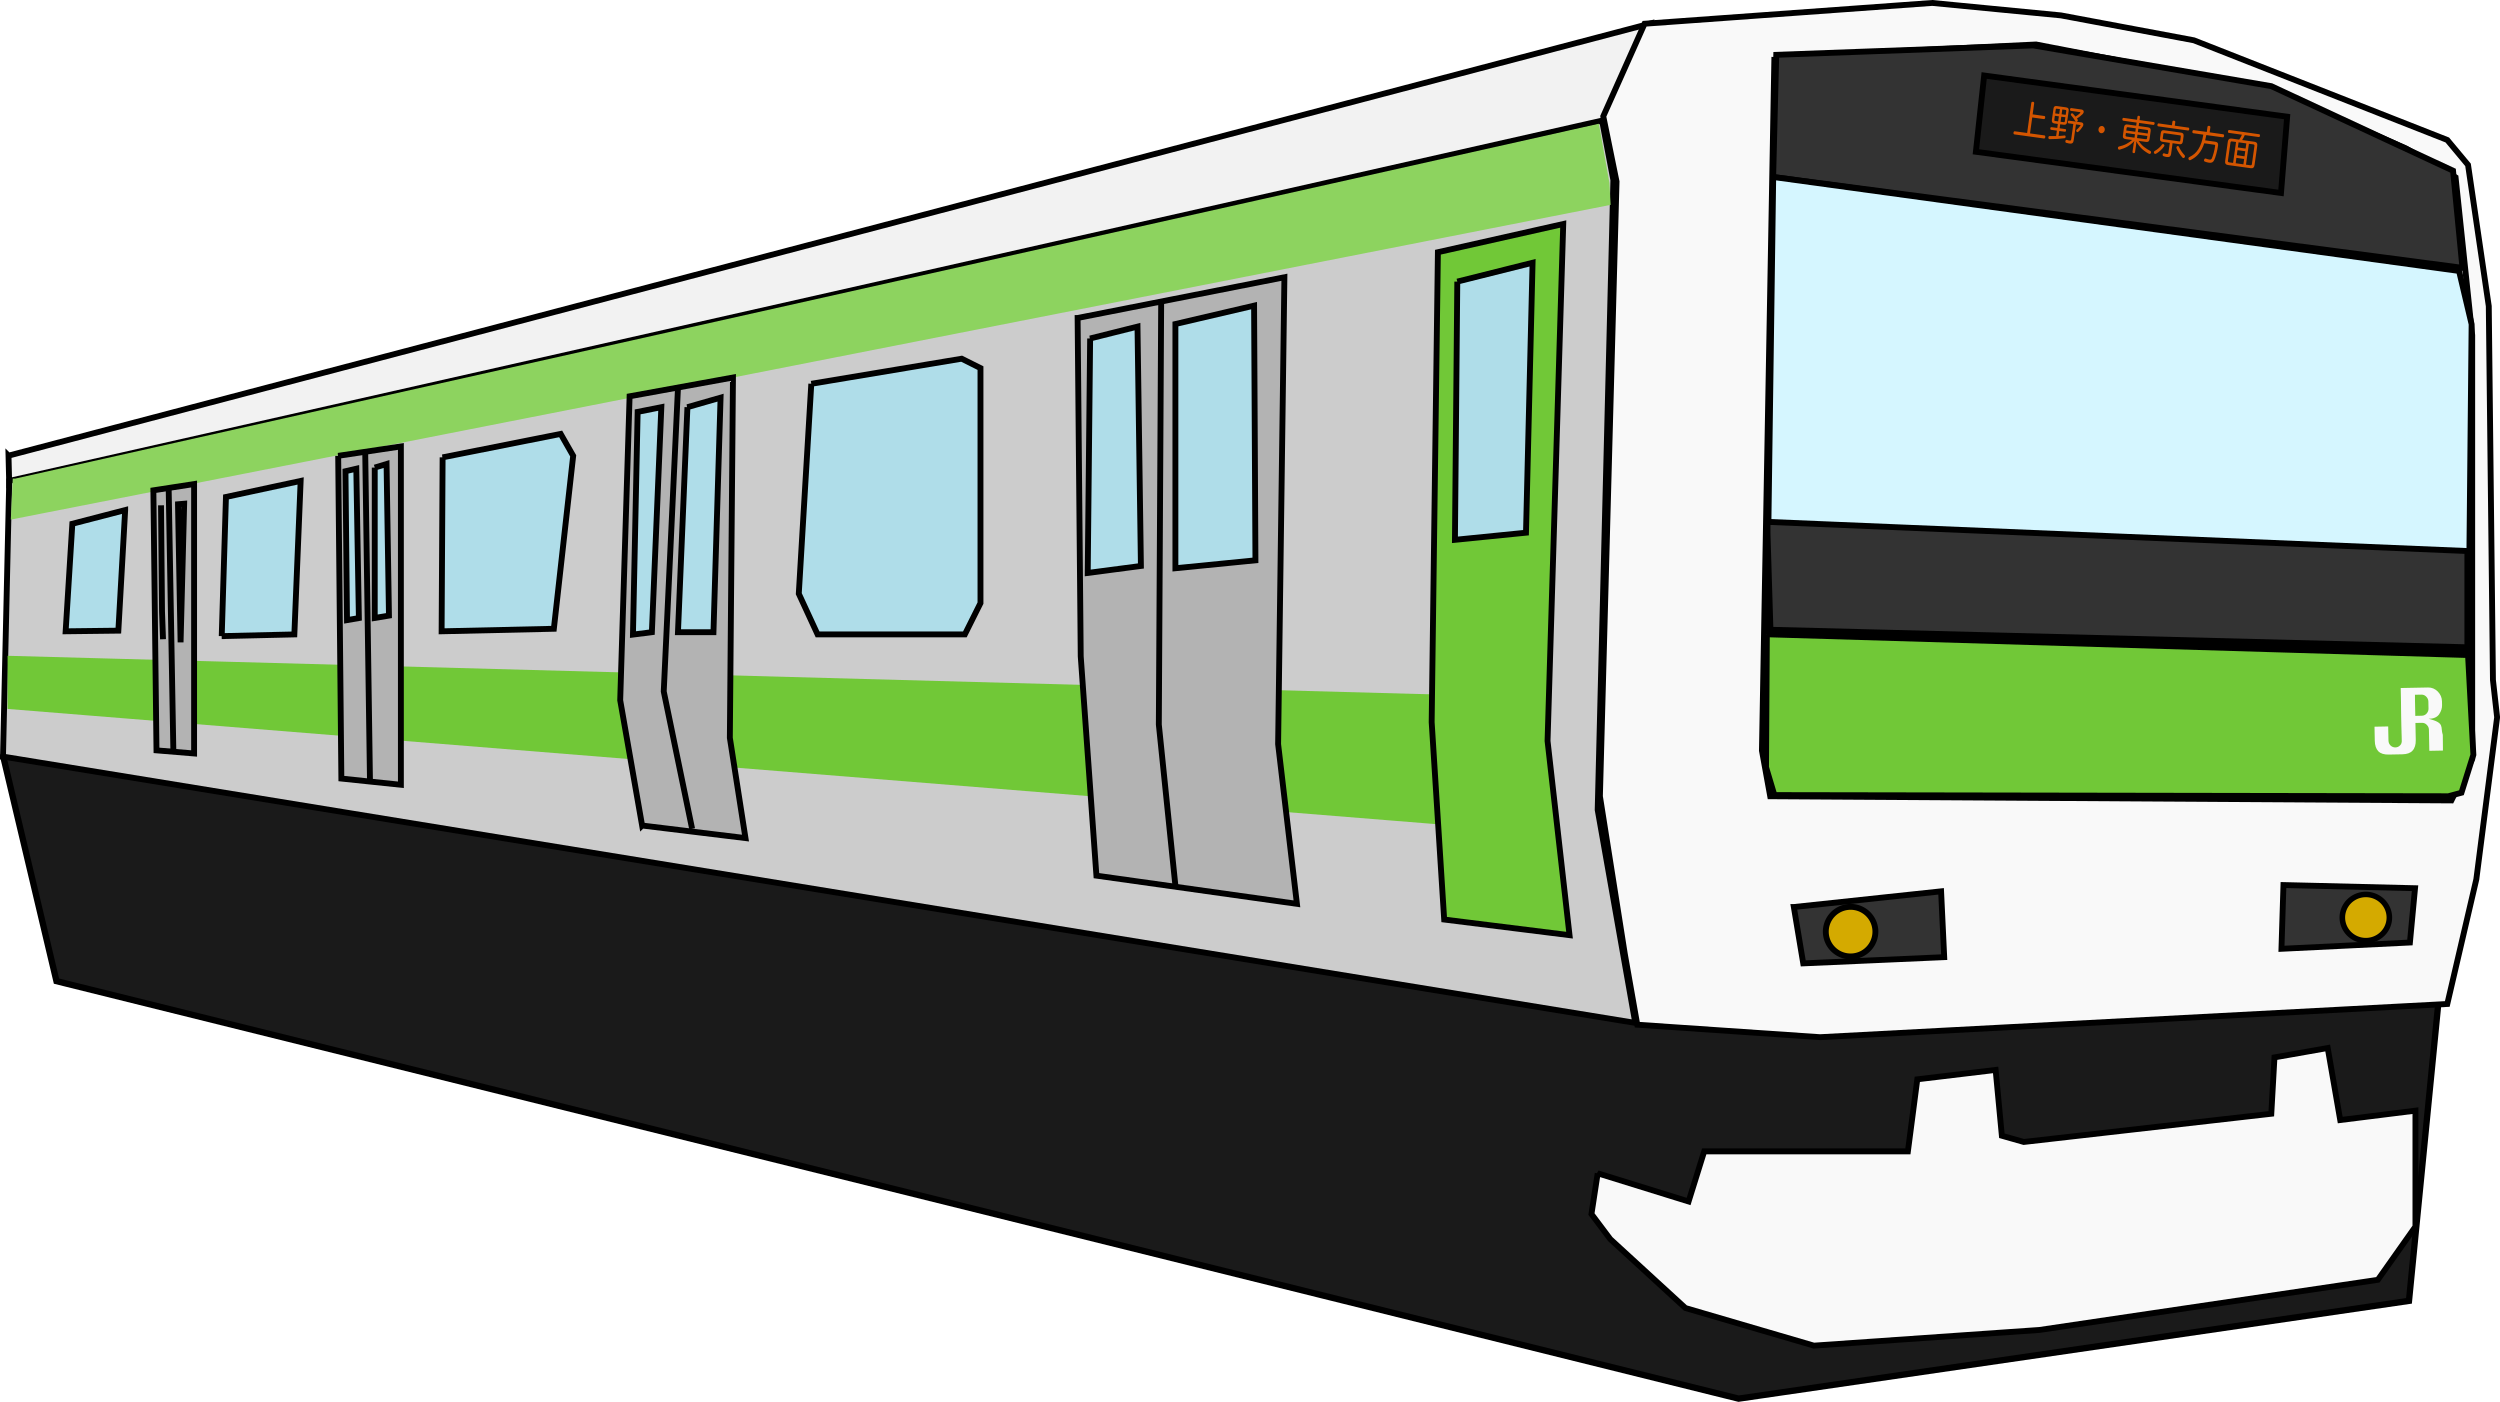 <?xml version="1.0" encoding="UTF-8" standalone="no"?>
<!-- Created with Inkscape (http://www.inkscape.org/) -->
<svg xmlns:rdf="http://www.w3.org/1999/02/22-rdf-syntax-ns#" xmlns="http://www.w3.org/2000/svg" xmlns:cc="http://web.resource.org/cc/" xmlns:dc="http://purl.org/dc/elements/1.1/" xmlns:svg="http://www.w3.org/2000/svg" xmlns:inkscape="http://www.inkscape.org/namespaces/inkscape" xmlns:sodipodi="http://sodipodi.sourceforge.net/DTD/sodipodi-0.dtd" xmlns:ns1="http://sozi.baierouge.fr" xmlns:xlink="http://www.w3.org/1999/xlink" id="svg2" viewBox="0 0 425.43 238.56" version="1.0" inkscape:version="0.91 r13725">
  <g id="layer1" transform="translate(-128.52 -202.24)">
    <path id="path2499" style="fill-rule:evenodd;stroke:#000000;stroke-width:1.076px;fill:#1a1a1a" d="m129.06 330.93l9.07 38.27 286.25 71.05 114.08-16.64 5.33-54.05-410.46-42.26-4.27 3.63z"/>
    <path id="path2453" style="fill-rule:evenodd;stroke:#000000;stroke-width:1px;fill:#f2f2f2" d="m129.97 279.78l279.29-73.51-6.36 16.97-272.81 61.49-0.12-4.95z"/>
    <path id="path2455" style="fill-rule:evenodd;stroke:#000000;stroke-width:1px;fill:#f9f9f9" d="m408.38 206.28l48.95-3.54 21.91 2.12 22.62 4.24 43.12 16.96 3.53 4.24 3.53 24.04 0.71 63.61 0.71 6.36-3.54 27.57-4.94 21.21-106.74 5.65-31.1-2.12-2.12-12.02-4.24-26.86 2.83-104.61-2.26-11.1 7.03-15.75z"/>
    <path id="path2457" style="stroke:#000000;stroke-width:1px;fill:none" d="m430.47 211.93l-2.12 118.04 1.41 7.77 115.92 0.71 3.54-7.07v-72.1l-2.83-26.86-8.48-4.94-22.62-9.9-40.29-7.77-44.53 2.12z"/>
    <path id="path2459" style="fill-rule:evenodd;stroke:#000000;stroke-width:1px;fill:#71c837" d="m429.19 310.18l119.32 3.53 0.91 16.97-2.03 6.46-2.22 0.6-114.7-0.2-1.42-4.74 0.14-22.62z"/>
    <path id="path2461" style="fill-rule:evenodd;stroke:#000000;stroke-width:1px;fill:#333333" d="m430.26 232.36l117.3 15.46-1.6-16.53-30.93-14.39-40.52-6.93-43.72 1.6-0.53 20.79z"/>
    <path id="path2463" style="fill-rule:evenodd;stroke:#000000;stroke-width:1px;fill:#cccccc" d="m406.8 376.31l-277.77-45.32 1.06-46.91 271.06-61.32 1.92 10.13-2.67 107.17 6.4 36.25z"/>
    <path id="path2467" style="fill-rule:evenodd;stroke:#000000;stroke-width:1px;fill:#f9f9f9" d="m400.4 401.9l15.47 4.8 2.66-8.53h34.66l1.6-12.26 13.33-1.6 1.06 11.2 3.73 1.06 42.12-4.8 0.54-9.59 9.06-1.6 2.13 12.26 12.8-1.6v19.73l-6.4 9.06-57.58 8.53-38.39 2.67-21.86-6.4-12.79-11.73-3.2-4.26 1.06-6.94z"/>
    <path id="path2539" style="fill-rule:evenodd;stroke:#71c837;stroke-width:.999px;fill:#71c837" d="m376.9 324.53l1.4 17.89-247.99-20v-8.07l246.24 6.67 0.35 3.51z"/>
    <path id="path2473" style="fill-rule:evenodd;stroke:#000000;stroke-width:1px;fill:#71c837" d="m373.21 245.16l-1.06 79.97 2.13 33.59 21.33 2.66-3.74-33.05 2.67-87.97-21.33 4.8z"/>
    <path id="path2537" style="fill-rule:evenodd;stroke:#8dd35f;stroke-width:.964px;fill:#8dd35f" d="m131.15 284.17l-0.28 5.9 271.23-53.36-0.18-3.27-1.71-9.56-269.06 60.29z"/>
    <path id="path2475" style="fill-rule:evenodd;stroke:#000000;stroke-width:1px;fill:#afdde9" d="m266.58 267.55l-2.13 35.72 3.2 6.93h25.06l2.66-5.33v-39.99l-3.2-1.6-25.59 4.27z"/>
    <path id="path2477" style="fill-rule:evenodd;stroke:#000000;stroke-width:1px;fill:#b3b3b3" d="m237.79 342.72l17.59 2.14-2.66-17.06 0.53-61.32-17.59 3.2-1.6 51.72 3.73 21.32z"/>
    <path id="path2479" style="fill-rule:evenodd;stroke:#000000;stroke-width:1px;fill:#afdde9" d="m203.84 280.07l-0.17 29.6 19.1-0.43 3.29-29.43-2.13-3.73-20.09 3.99z"/>
    <path id="path2481" style="fill-rule:evenodd;stroke:#000000;stroke-width:1px;fill:#b3b3b3" d="m186.07 279.81l0.54 54.92 10.13 1.06v-57.58l-10.67 1.6z"/>
    <path id="path2487" style="fill-rule:evenodd;stroke:#000000;stroke-width:1px;fill:#afdde9" d="m166.25 310.49l12.36-0.29 1.07-26.12-12.71 2.73-0.72 23.68z"/>
    <path id="path2489" style="fill-rule:evenodd;stroke:#000000;stroke-width:1px;fill:#b3b3b3" d="m154.62 285.68l0.53 44.25 6.4 0.53v-45.85l-6.93 1.07z"/>
    <path id="path2491" style="fill-rule:evenodd;stroke:#000000;stroke-width:1px;fill:#afdde9" d="m149.82 289.04l-1.16 20.52-8.97 0.11 1.14-18.3 8.99-2.33z"/>
    <path id="path2493" style="fill-rule:evenodd;stroke:#000000;stroke-width:1px;fill:#333333" d="m433.78 356.59l1.6 9.59 23.99-1.06-0.53-11.2-25.06 2.67z"/>
    <path id="path2495" style="fill-rule:evenodd;stroke:#000000;stroke-width:1px;fill:#333333" d="m517.1 352.85l-0.34 10.85 21.86-1.07 0.87-9.24-22.39-0.54z"/>
    <path id="path2497" style="fill-rule:evenodd;stroke:#000000;stroke-width:1.002px;fill:#d5f6ff" d="m430.27 232.36l-1.07 77.31 119.38 3.2 0.54-55.45-2.14-9.07-116.71-15.99z"/>
    <path id="path2471" style="fill-rule:evenodd;stroke:#000000;stroke-width:1px;fill:#b3b3b3" d="m311.9 256.35l35.19-6.93-1.07 79.44 3.2 27.19-34.12-4.8-2.67-37.32-0.53-57.58z"/>
    <path id="path2501" style="stroke:#000000;stroke-width:1px;fill:none" d="m326.12 253.39l-0.4 72.15 2.82 27.42"/>
    <path id="path2503" style="stroke:#000000;stroke-width:1px;fill:none" d="m243.89 268.3l-2.42 51.6 4.83 23.38"/>
    <path id="path2505" style="stroke:#000000;stroke-width:1px;fill:none" d="m190.67 279.19l0.81 56.03"/>
    <path id="path2507" style="stroke:#000000;stroke-width:1px;fill:none" d="m157.22 285.23l0.8 44.75"/>
    <path id="path2509" style="fill-rule:evenodd;stroke:#000000;stroke-width:1px;fill:#afdde9" d="m376.51 250.16l-0.4 43.94 12.09-1.21 1.12-45.94-12.81 3.21z"/>
    <path id="path2513" style="fill-rule:evenodd;stroke:#000000;stroke-width:1px;fill:#afdde9" d="m314.03 259.84l8.06-2.02 0.58 40.73-9.05 1.19 0.41-39.9z"/>
    <path id="path2515" style="fill-rule:evenodd;stroke:#000000;stroke-width:1px;fill:#afdde9" d="m328.54 257.38v41.56l13.62-1.35-0.23-43.34-13.39 3.13z"/>
    <path id="path2519" style="fill-rule:evenodd;stroke:#000000;stroke-width:1px;fill:#afdde9" d="m237.03 272.33l-0.8 37.9 3.22-0.41 1.61-38.29-4.03 0.8z"/>
    <path id="path2521" style="fill-rule:evenodd;stroke:#000000;stroke-width:1px;fill:#afdde9" d="m245.5 271.53l5.64-1.62-1.21 39.91h-6.04l1.61-38.29z"/>
    <path id="path2527" style="fill-rule:evenodd;stroke:#000000;stroke-width:1px;fill:#afdde9" d="m192.29 281.81v25.59l2.42-0.4-0.41-25.8-2.01 0.61z"/>
    <path id="path2529" style="fill-rule:evenodd;stroke:#000000;stroke-width:1px;fill:#afdde9" d="m187.31 282.43l0.26 25.34 2.02-0.35-0.44-25.42-1.84 0.43z"/>
    <path id="path2531" style="stroke:#000000;stroke-width:1px;fill:none" d="m158.81 288.05l0.44 23.5 0.61-23.59-1.05 0.09z"/>
    <path id="path2533" style="stroke:#000000;stroke-width:1px;fill:none" d="m155.92 288.23l0.17 18.06 0.17 4.73"/>
    <path id="path2548" style="fill-rule:evenodd;stroke:#000000;stroke-width:1px;fill:#1a1a1a" d="m466.17 215.09l-1.41 12.98 51.92 7.01 1.05-12.98-51.56-7.01z"/>
    <path id="text2544" style="fill:#d45500" d="m473.97 224.94l0.38-2.71 1.98 0.28c0.11 0.02 0.2-0.1 0.22-0.25s-0.03-0.27-0.14-0.28l-1.99-0.28 0.26-1.88c0.02-0.15-0.06-0.24-0.2-0.26-0.15-0.02-0.27 0.04-0.29 0.19l-0.71 5.12-2.1-0.29c-0.11-0.02-0.2 0.09-0.22 0.23s0.03 0.28 0.15 0.3l5.04 0.7c0.12 0.02 0.2-0.1 0.22-0.24 0.02-0.15-0.03-0.27-0.15-0.29l-2.45-0.34m5.04-0.87l0.1-0.68 0.59 0.08c0.34 0.05 0.53-0.09 0.58-0.46l0.27-1.9c0.05-0.38-0.1-0.55-0.44-0.6l-1.58-0.22c-0.34-0.05-0.52 0.08-0.57 0.46l-0.27 1.9c-0.05 0.37 0.09 0.55 0.43 0.6l0.58 0.08-0.09 0.68-0.99-0.13c-0.11-0.02-0.18 0.06-0.2 0.2-0.01 0.13 0.03 0.24 0.13 0.25l0.99 0.14-0.13 0.93c-0.37 0.01-0.75 0.01-1.08-0.01-0.12-0.01-0.21 0.07-0.23 0.2 0 0.01-0.01 0.03-0.01 0.04 0 0.16 0.07 0.27 0.2 0.29h0.03c0.79 0.01 1.74-0.05 2.51-0.16 0.12-0.02 0.18-0.09 0.2-0.2v-0.07c-0.01-0.12-0.05-0.18-0.14-0.2-0.03 0-0.06 0-0.09 0.01-0.3 0.04-0.63 0.07-0.97 0.08l0.12-0.85 0.96 0.13c0.11 0.02 0.17-0.07 0.19-0.2 0.02-0.14-0.02-0.24-0.12-0.25l-0.97-0.14m0.05-3.26l-0.12 0.82-0.68-0.09 0.09-0.66c0.02-0.13 0.08-0.16 0.19-0.14l0.52 0.07m0.4 0.06l0.53 0.07c0.11 0.02 0.16 0.06 0.15 0.19l-0.1 0.65-0.69-0.09 0.11-0.82m-0.58 1.17l-0.12 0.86-0.51-0.07c-0.11-0.02-0.16-0.06-0.14-0.19l0.09-0.7 0.68 0.1m0.41 0.06l0.7 0.09-0.1 0.7c-0.02 0.13-0.08 0.16-0.19 0.14l-0.53-0.07 0.12-0.86m2.05 1.24l-0.36 2.6c-0.03 0.2-0.1 0.25-0.29 0.22-0.13-0.01-0.31-0.07-0.42-0.11-0.01-0.01-0.03-0.01-0.05-0.01-0.09-0.02-0.19 0.05-0.22 0.17-0.01 0.02-0.01 0.04-0.01 0.06-0.02 0.13 0.03 0.23 0.14 0.27 0.14 0.05 0.35 0.1 0.53 0.13 0.48 0.07 0.69-0.11 0.74-0.54l0.39-2.72 0.7 0.1c0.05 0 0.08 0.02 0.08 0.06-0.01 0.01-0.01 0.03-0.03 0.05-0.17 0.26-0.41 0.51-0.6 0.66-0.06 0.05-0.1 0.1-0.1 0.16-0.01 0.07 0 0.13 0.04 0.19s0.09 0.09 0.14 0.1 0.12-0.02 0.17-0.07c0.27-0.22 0.55-0.57 0.73-0.86 0.07-0.11 0.11-0.2 0.12-0.3 0.04-0.23-0.09-0.4-0.34-0.44l-0.83-0.11c0.04-0.01 0.09-0.02 0.14-0.05 0.05-0.05 0.09-0.1 0.09-0.16 0.01-0.05 0-0.12-0.05-0.19-0.03-0.04-0.06-0.09-0.09-0.14 0.33-0.2 0.66-0.45 0.98-0.77 0.09-0.11 0.15-0.22 0.17-0.32 0.03-0.21-0.1-0.4-0.36-0.44l-1.78-0.25c-0.1-0.01-0.17 0.08-0.19 0.22-0.02 0.13 0.02 0.24 0.12 0.25l1.56 0.22c0.05 0.01 0.09 0.03 0.08 0.07 0 0.03-0.02 0.06-0.06 0.1-0.19 0.19-0.48 0.42-0.77 0.59-0.14-0.18-0.3-0.35-0.43-0.49-0.04-0.04-0.09-0.07-0.13-0.08-0.05 0-0.1 0.02-0.15 0.06s-0.08 0.09-0.08 0.15c-0.01 0.06 0.01 0.12 0.06 0.17 0.24 0.27 0.52 0.63 0.69 0.94 0.04 0.06 0.09 0.09 0.15 0.11l-1.23-0.17c-0.1-0.02-0.17 0.08-0.19 0.21s0.02 0.24 0.13 0.25l0.81 0.11m4.9 0.34c-0.3-0.04-0.57 0.2-0.62 0.54s0.15 0.65 0.45 0.69c0.29 0.04 0.57-0.2 0.62-0.54 0.05-0.33-0.16-0.65-0.45-0.69m5.87-0.58l-0.07 0.53-1.46-0.2c-0.37-0.05-0.55 0.07-0.61 0.47l-0.19 1.39c-0.06 0.38 0.08 0.56 0.45 0.62l1.12 0.15c-0.28 0.26-0.65 0.5-1.03 0.7-0.42 0.21-0.87 0.34-1.19 0.41-0.08 0.02-0.13 0.06-0.17 0.12-0.01 0.03-0.02 0.06-0.03 0.1 0 0.04 0 0.08 0.01 0.12 0.02 0.12 0.08 0.18 0.18 0.2 0.04 0 0.08 0 0.14-0.01 0.34-0.09 0.85-0.27 1.28-0.51 0.34-0.19 0.84-0.57 1.19-0.96-0.07 0.2-0.12 0.42-0.14 0.59l-0.18 1.26c-0.01 0.12 0.06 0.2 0.19 0.22s0.22-0.04 0.24-0.16l0.18-1.26c0.02-0.17 0.04-0.4 0.02-0.6 0.23 0.45 0.63 0.98 0.98 1.3 0.36 0.33 0.84 0.66 1.19 0.83 0.03 0.01 0.06 0.03 0.09 0.03 0.1 0.01 0.19-0.04 0.24-0.16 0.01-0.04 0.02-0.08 0.03-0.11 0.01-0.12-0.03-0.19-0.15-0.25-0.32-0.16-0.73-0.42-1.08-0.7-0.32-0.26-0.67-0.65-0.91-1.01l1.27 0.18c0.37 0.05 0.56-0.08 0.61-0.47l0.19-1.39c0.06-0.39-0.09-0.57-0.46-0.62l-1.58-0.22 0.08-0.53 2.43 0.34c0.1 0.01 0.18-0.09 0.2-0.22 0.02-0.14-0.03-0.25-0.14-0.26l-2.42-0.34 0.07-0.51c0.01-0.13-0.06-0.21-0.19-0.22-0.13-0.02-0.22 0.03-0.24 0.16l-0.07 0.51-2.29-0.32c-0.1-0.02-0.18 0.07-0.2 0.21s0.03 0.25 0.14 0.27l2.28 0.32m0.21 1.62l0.08-0.58 1.47 0.21c0.14 0.02 0.2 0.07 0.18 0.24l-0.05 0.37-1.68-0.24m-0.43-0.06l-1.54-0.21 0.05-0.37c0.02-0.17 0.1-0.2 0.24-0.19l1.33 0.19-0.08 0.58m-0.06 0.43l-0.08 0.58-1.34-0.19c-0.13-0.02-0.2-0.08-0.18-0.24l0.06-0.37 1.54 0.22m0.43 0.06l1.68 0.23-0.06 0.38c-0.02 0.15-0.1 0.19-0.23 0.17l-1.47-0.2 0.08-0.58m6.34-1.52l0.09-0.62c0.02-0.13-0.08-0.21-0.22-0.23s-0.25 0.03-0.27 0.16l-0.08 0.62-2.27-0.32c-0.11-0.01-0.18 0.09-0.2 0.23s0.03 0.25 0.13 0.27l5.09 0.71c0.1 0.01 0.18-0.09 0.19-0.22 0.02-0.14-0.02-0.26-0.12-0.27l-2.34-0.33m-0.84 2.92l-0.23 1.65c-0.03 0.22-0.11 0.28-0.31 0.25-0.11-0.01-0.31-0.07-0.42-0.12-0.01-0.01-0.03-0.01-0.05-0.01-0.07-0.01-0.15 0.04-0.2 0.16-0.01 0.03-0.01 0.05-0.01 0.08-0.02 0.11 0.03 0.21 0.11 0.24 0.17 0.08 0.39 0.13 0.59 0.16 0.44 0.06 0.68-0.09 0.74-0.54l0.25-1.81 1.18 0.17c0.34 0.05 0.51-0.09 0.57-0.48l0.12-0.86c0.05-0.4-0.08-0.58-0.41-0.63l-2.91-0.4c-0.33-0.05-0.51 0.09-0.56 0.49l-0.12 0.85c-0.06 0.4 0.07 0.58 0.41 0.62l1.25 0.18m-1.06-0.62c-0.11-0.02-0.16-0.06-0.14-0.2l0.1-0.67c0.02-0.15 0.07-0.17 0.19-0.16l2.64 0.37c0.11 0.02 0.16 0.06 0.14 0.2l-0.09 0.67c-0.02 0.15-0.08 0.17-0.19 0.16l-2.65-0.37m2.31 1.2c-0.08 0.04-0.12 0.11-0.13 0.19-0.01 0.04 0 0.08 0.01 0.12 0.21 0.57 0.67 1.24 1.04 1.63 0.03 0.04 0.07 0.06 0.12 0.06 0.08 0.01 0.16-0.02 0.22-0.09 0.04-0.05 0.06-0.1 0.07-0.16 0.01-0.09-0.01-0.18-0.08-0.24-0.35-0.38-0.73-0.9-0.95-1.42-0.02-0.07-0.08-0.11-0.15-0.12-0.05-0.01-0.1 0-0.15 0.03m-2.26-0.32c-0.04-0.03-0.09-0.05-0.13-0.06-0.07-0.01-0.13 0.01-0.17 0.07-0.32 0.45-0.77 0.84-1.27 1.12-0.07 0.04-0.12 0.11-0.13 0.19-0.01 0.06 0.01 0.12 0.03 0.17 0.04 0.07 0.1 0.12 0.18 0.13 0.05 0.01 0.1 0 0.14-0.02 0.49-0.28 1.05-0.76 1.39-1.27 0.03-0.04 0.05-0.08 0.05-0.12 0.01-0.08-0.02-0.15-0.09-0.21m6.71-1.66c-0.33 2.09-1.1 3.23-2.38 3.82-0.09 0.04-0.14 0.11-0.15 0.2-0.01 0.06 0 0.13 0.03 0.19 0.03 0.09 0.1 0.13 0.17 0.14 0.05 0.01 0.12-0.01 0.17-0.03 1.08-0.54 1.82-1.33 2.32-2.85l1.68 0.24c0.14 0.02 0.2 0.07 0.17 0.22-0.11 0.82-0.37 1.65-0.53 2.05-0.09 0.23-0.2 0.3-0.48 0.26-0.18-0.03-0.4-0.1-0.55-0.16-0.03-0.01-0.05-0.02-0.08-0.02-0.1-0.01-0.18 0.05-0.22 0.18-0.02 0.03-0.02 0.06-0.03 0.08-0.02 0.13 0.04 0.24 0.15 0.27 0.2 0.09 0.46 0.15 0.71 0.19 0.44 0.06 0.69-0.07 0.88-0.47 0.21-0.42 0.51-1.47 0.65-2.44 0.06-0.41-0.09-0.61-0.46-0.66l-1.74-0.24c0.08-0.3 0.14-0.6 0.2-0.9l2.81 0.39c0.11 0.02 0.19-0.09 0.21-0.23 0.02-0.15-0.02-0.28-0.14-0.29l-2.31-0.33 0.12-0.87c0.02-0.13-0.08-0.22-0.21-0.24-0.14-0.01-0.26 0.04-0.28 0.17l-0.12 0.87-2.23-0.31c-0.12-0.02-0.2 0.09-0.22 0.24-0.02 0.14 0.03 0.27 0.14 0.29l1.72 0.24m3.72 4.46c-0.07 0.43 0.1 0.66 0.47 0.71l3.87 0.54c0.38 0.06 0.6-0.11 0.66-0.54l0.46-3.27c0.06-0.42-0.11-0.63-0.49-0.69l-2.08-0.29c0.17-0.26 0.32-0.55 0.45-0.84l2.38 0.33c0.1 0.02 0.18-0.07 0.2-0.22 0.02-0.14-0.03-0.25-0.14-0.26l-5.09-0.72c-0.12-0.01-0.19 0.08-0.21 0.23-0.02 0.14 0.03 0.24 0.14 0.26l2.23 0.31c-0.12 0.3-0.28 0.58-0.46 0.84l-1.29-0.18c-0.37-0.05-0.59 0.11-0.65 0.53l-0.45 3.26m0.9-3.08c0.03-0.2 0.1-0.25 0.3-0.22l0.65 0.09-0.5 3.56-0.65-0.09c-0.2-0.03-0.25-0.11-0.23-0.3l0.43-3.04m0.89 3.49l0.12-0.92 1.32 0.19-0.13 0.91-1.31-0.18m1.75 0.24l0.5-3.55 0.71 0.09c0.2 0.03 0.26 0.1 0.23 0.3l-0.43 3.04c-0.02 0.19-0.1 0.25-0.3 0.22l-0.71-0.1m0.06-3.62l-0.12 0.88-1.32-0.19 0.12-0.87 1.32 0.18m-1.5 1.15l1.32 0.18-0.13 0.87-1.31-0.19 0.12-0.86"/>
    <g id="g2568" style="fill:#f9f9f9" transform="matrix(1.395 -.027 .028 1.437 -271.51 -143.96)">
      <path id="text2558" style="fill:#f9f9f9" d="m574.64 333.51v5.83c0 0.56-0.14 0.98-0.42 1.26-0.27 0.28-0.69 0.41-1.25 0.41h-1.66c-0.56 0-0.98-0.13-1.26-0.41-0.27-0.28-0.41-0.7-0.41-1.26v-1.66h1.67v1.66c0 0.24 0.08 0.44 0.24 0.6 0.17 0.16 0.36 0.24 0.59 0.24s0.42-0.08 0.58-0.24c0.17-0.16 0.25-0.36 0.25-0.6v-5.83h1.67"/>
      <path id="text2562" style="fill:#f9f9f9" d="m572.93 340.66v-7.5h3.34c0.45 0 0.84 0.17 1.17 0.5 0.32 0.33 0.49 0.72 0.49 1.17v0.45c0 0.37-0.13 0.73-0.38 1.08-0.26 0.34-0.68 0.51-1.28 0.51 2.02 0.53 1.37 0.98 1.68 1.94l-0.02 1.85h-1.66v-2.5c0-0.23-0.09-0.42-0.25-0.58-0.16-0.17-0.36-0.25-0.59-0.25h-0.83l-0.86 2.19-0.81 1.14m1.67-4.17h0.83c0.23 0 0.43-0.08 0.59-0.24 0.16-0.17 0.25-0.36 0.25-0.59v-0.83c0-0.23-0.09-0.43-0.25-0.59-0.16-0.17-0.36-0.25-0.59-0.25h-0.83v2.5"/>
    </g>
    <path id="path2572" style="fill-rule:evenodd;stroke:#000000;stroke-width:1.004px;fill:#333333" d="m429.3 293.03l0.5 16.38 118.6 2.98v-16.38l-119.1-4.96v1.98z"/>
    <path id="path2574" style="fill-rule:evenodd;stroke:#000000;stroke-miterlimit:2.8;fill:#d4aa00" d="m447.66 360.78a4.218 4.218 0 1 1 -8.44 0 4.218 4.218 0 1 1 8.44 0z"/>
    <path id="path2576" style="fill-rule:evenodd;stroke:#000000;stroke-miterlimit:2.8;fill:#d4aa00" d="m447.66 360.78a4.218 4.218 0 1 1 -8.44 0 4.218 4.218 0 1 1 8.44 0z" transform="matrix(.948 0 0 .931 110.74 22.494)"/>
  </g>
</svg>
